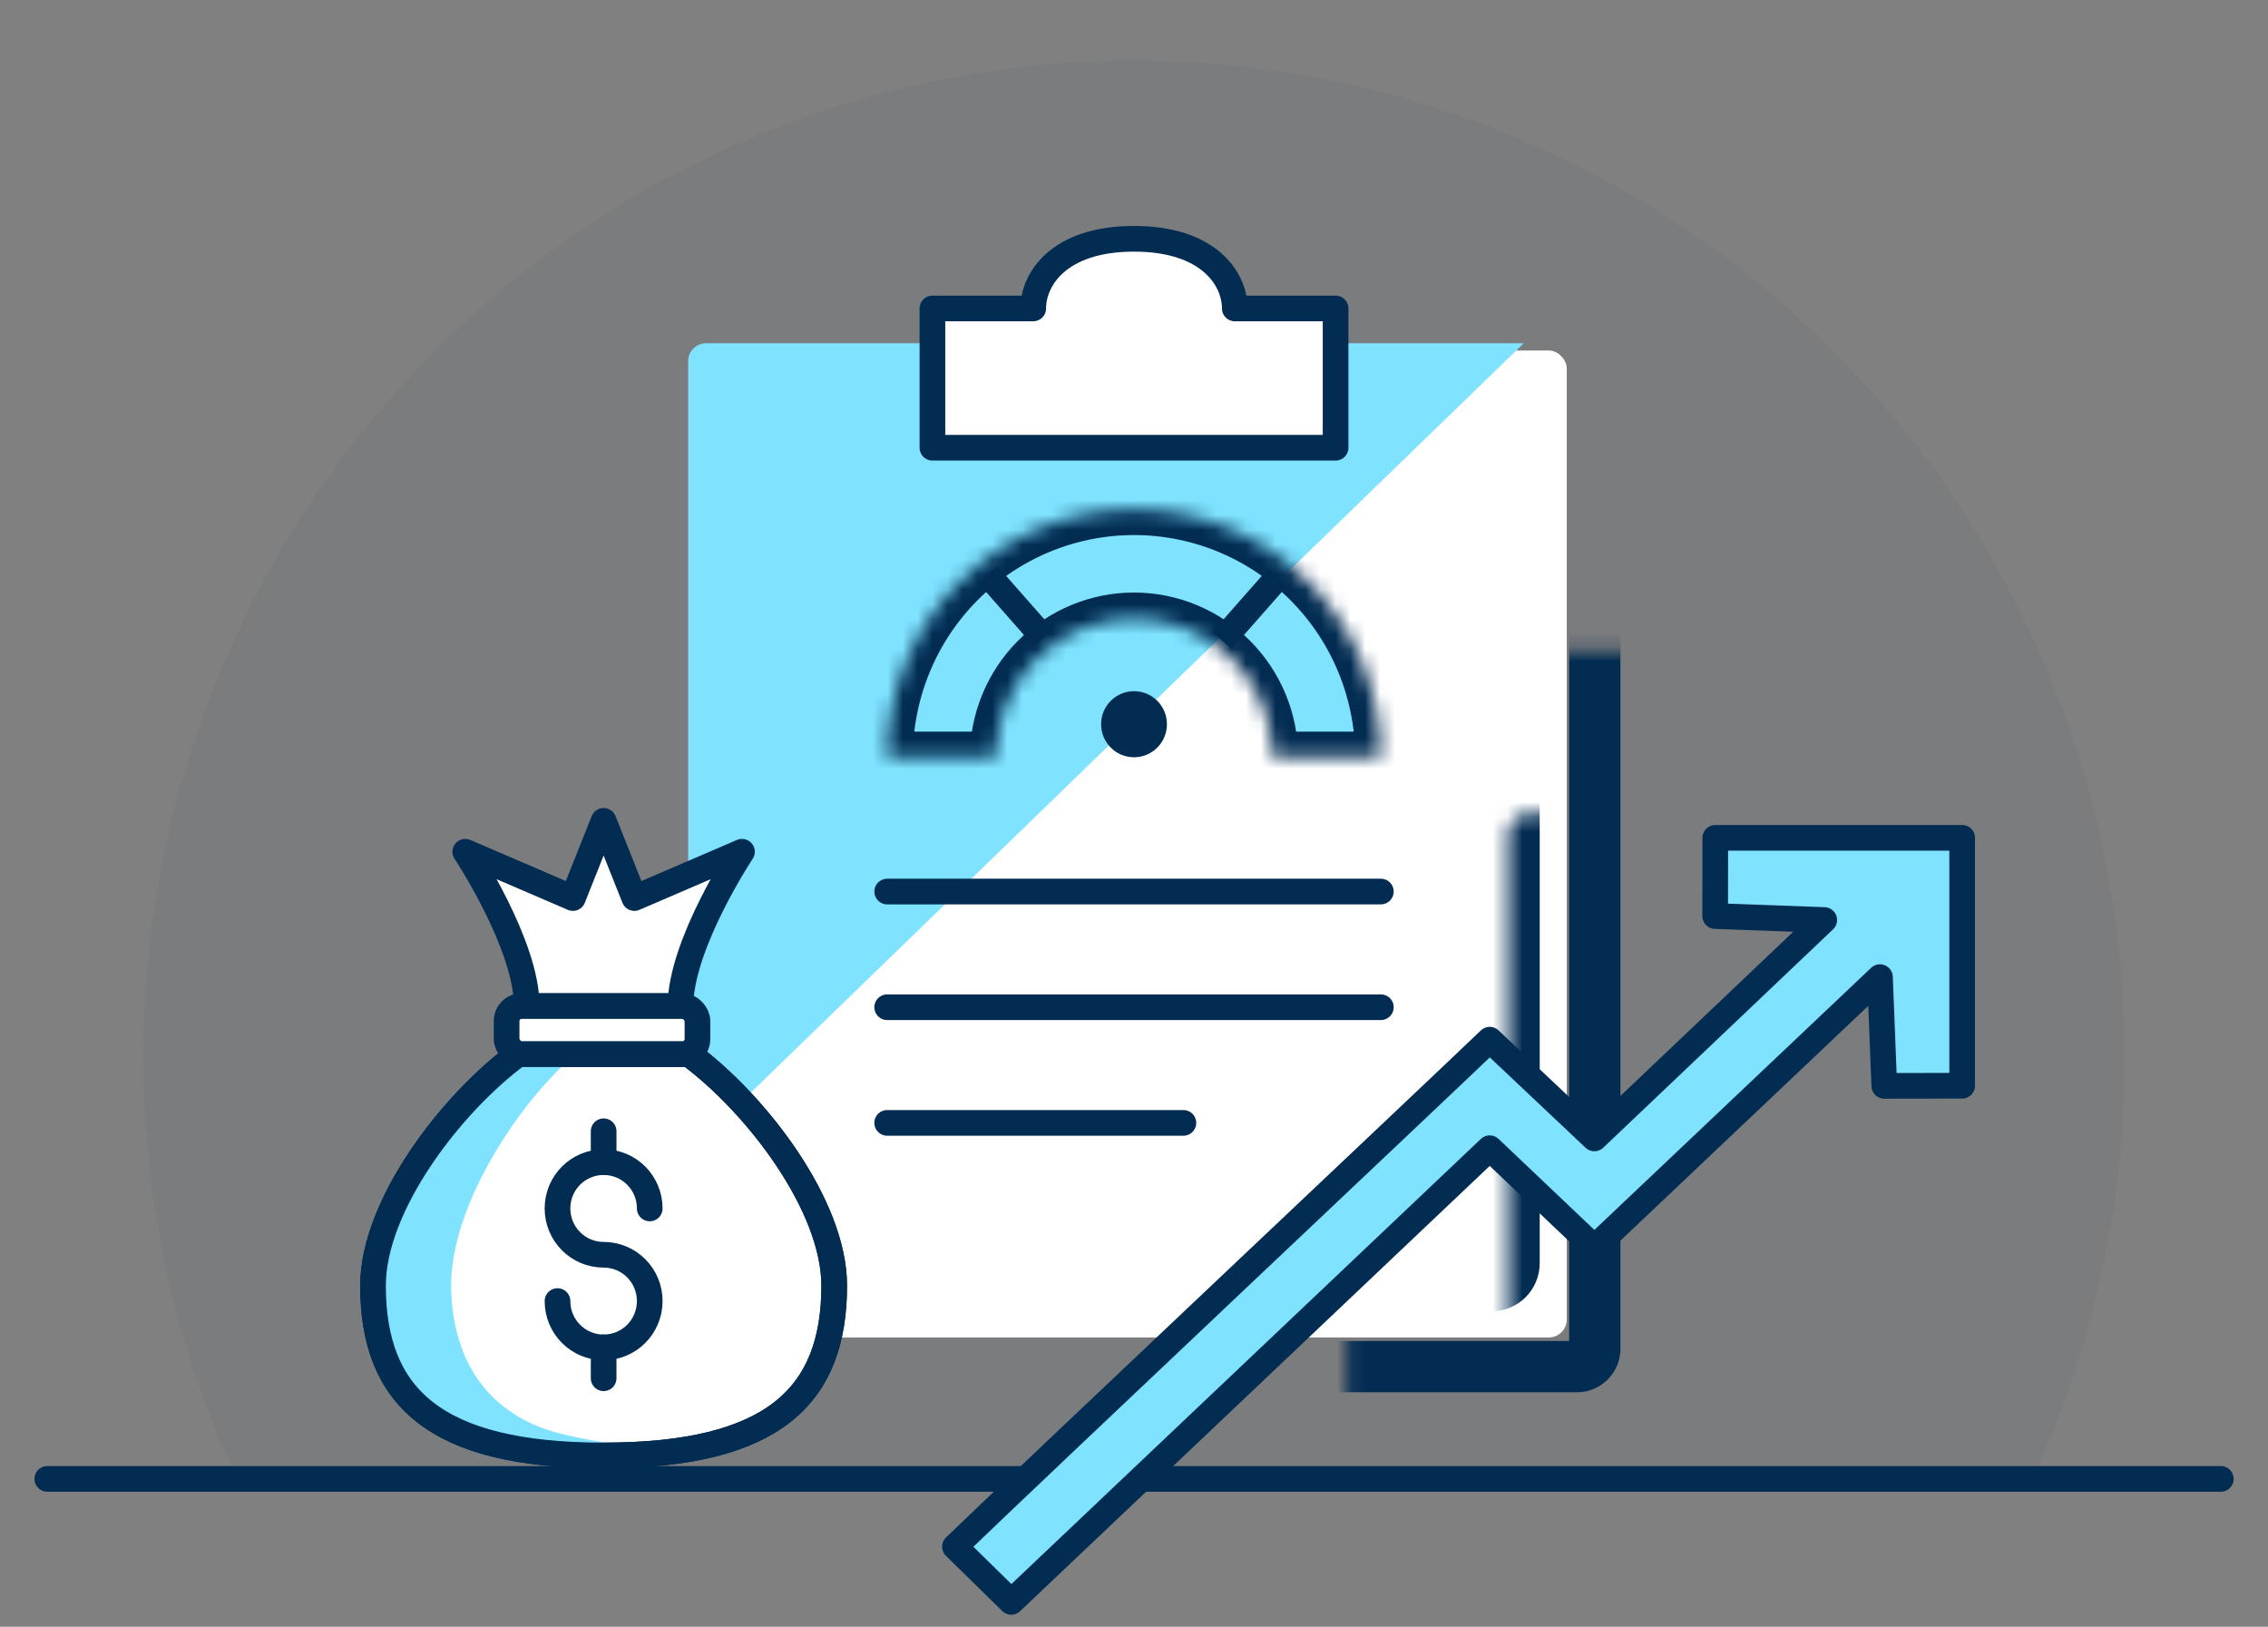 <svg xmlns="http://www.w3.org/2000/svg" width="152" height="109" viewBox="0 0 152 109" fill="none"><rect x="0" y="0" width="152" height="109" fill="#808080" stroke="none"/><g clip-path="url(#clip0_27_1885)"><path opacity="0.05" fill-rule="evenodd" clip-rule="evenodd" d="M142.389 70.965C142.46 43.667 125.983 19.079 100.789 8.886C75.595 -1.307 46.764 4.952 28.002 24.688C9.239 44.424 4.328 73.656 15.603 98.49H136.48C140.382 89.844 142.397 80.459 142.389 70.965Z" fill="#1D384C"></path><path d="M3.17 99.091H148.837" stroke="#022C52" stroke-width="1.72" stroke-linecap="round" stroke-linejoin="round"></path><rect x="46.339" y="23.484" width="58.664" height="66.13" rx="1.2" fill="white"></rect><path d="M46.12 24.2C46.12 23.537 46.657 23 47.32 23H102.12L48.605 74.867C47.902 75.548 46.723 75.147 46.582 74.178L46.133 71.086C46.124 71.029 46.12 70.971 46.12 70.913V24.2Z" fill="#7FE3FF"></path><mask id="path-5-inside-1_27_1885" fill="white"><rect x="45.12" y="21.813" width="61.762" height="69.756" rx="1.2"></rect></mask><rect x="45.12" y="21.813" width="61.762" height="69.756" rx="1.2" stroke="#022C52" stroke-width="3.44" mask="url(#path-5-inside-1_27_1885)"></rect><mask id="path-6-inside-2_27_1885" fill="white"><rect x="50.53" y="27.24" width="50.94" height="58.9" rx="1.5"></rect></mask><rect x="50.53" y="27.24" width="50.94" height="58.9" rx="1.5" fill="white" stroke="#022C52" stroke-width="3.44" mask="url(#path-6-inside-2_27_1885)"></rect><path d="M82.756 20.667C82.756 18.73 81.067 16 76.001 16C70.935 16 69.246 18.73 69.246 20.667H62.49V30H89.511V20.667H82.756Z" fill="white" stroke="#022C52" stroke-width="1.72" stroke-linecap="round" stroke-linejoin="round"></path><mask id="path-8-inside-3_27_1885" fill="white"><path d="M92.544 50.74C92.544 48.559 92.116 46.399 91.285 44.384C90.454 42.369 89.235 40.538 87.699 38.996C86.163 37.453 84.339 36.23 82.332 35.395C80.325 34.561 78.174 34.131 76.001 34.131C73.829 34.131 71.677 34.561 69.67 35.395C67.663 36.23 65.839 37.453 64.303 38.996C62.767 40.538 61.548 42.369 60.717 44.384C59.886 46.399 59.458 48.559 59.458 50.74L66.72 50.74C66.72 49.516 66.96 48.305 67.427 47.174C67.893 46.044 68.577 45.017 69.438 44.151C70.3 43.286 71.323 42.6 72.449 42.132C73.575 41.663 74.782 41.422 76.001 41.422C77.22 41.422 78.427 41.663 79.553 42.132C80.679 42.6 81.702 43.286 82.564 44.151C83.425 45.017 84.109 46.044 84.575 47.174C85.042 48.305 85.282 49.516 85.282 50.74H92.544Z"></path></mask><path d="M92.544 50.74C92.544 48.559 92.116 46.399 91.285 44.384C90.454 42.369 89.235 40.538 87.699 38.996C86.163 37.453 84.339 36.23 82.332 35.395C80.325 34.561 78.174 34.131 76.001 34.131C73.829 34.131 71.677 34.561 69.67 35.395C67.663 36.23 65.839 37.453 64.303 38.996C62.767 40.538 61.548 42.369 60.717 44.384C59.886 46.399 59.458 48.559 59.458 50.74L66.72 50.74C66.72 49.516 66.96 48.305 67.427 47.174C67.893 46.044 68.577 45.017 69.438 44.151C70.3 43.286 71.323 42.6 72.449 42.132C73.575 41.663 74.782 41.422 76.001 41.422C77.22 41.422 78.427 41.663 79.553 42.132C80.679 42.6 81.702 43.286 82.564 44.151C83.425 45.017 84.109 46.044 84.575 47.174C85.042 48.305 85.282 49.516 85.282 50.74H92.544Z" fill="#7FE3FF" stroke="#022C52" stroke-width="3.44" mask="url(#path-8-inside-3_27_1885)"></path><ellipse cx="76.001" cy="48.525" rx="2.206" ry="2.214" fill="#022C52"></ellipse><path d="M59.458 67.487H92.544" stroke="#022C52" stroke-width="1.72" stroke-linecap="round" stroke-linejoin="round"></path><path d="M59.458 59.736H92.544" stroke="#022C52" stroke-width="1.72" stroke-linecap="round" stroke-linejoin="round"></path><path d="M59.458 75.237H79.31" stroke="#022C52" stroke-width="1.72" stroke-linecap="round" stroke-linejoin="round"></path><line y1="-0.86" x2="5.64" y2="-0.86" transform="matrix(0.661 0.751 -0.748 0.664 65.568 39.075)" stroke="#022C52" stroke-width="1.72"></line><line y1="-0.86" x2="5.64" y2="-0.86" transform="matrix(-0.661 0.751 0.748 0.664 86.269 39.252)" stroke="#022C52" stroke-width="1.72"></line><path d="M114.957 56.138L131.502 56.138L131.502 72.748L126.283 72.756L125.995 65.47L106.854 83.593L99.841 76.935L67.773 107.331L64 103.631C69.892 97.951 96.141 73.213 99.841 69.664L106.854 76.278L122.26 61.644L114.949 61.378L114.957 56.138Z" fill="#7FE3FF" stroke="#022C52" stroke-width="1.72" stroke-linejoin="round"></path><path d="M46.183 70.626H34.726C30.193 73.977 25 80.783 25 86.141C25 93.568 29.121 97.519 40.454 97.519C51.787 97.519 55.908 93.568 55.908 86.141C55.908 80.783 50.716 73.977 46.183 70.626Z" fill="white" stroke="#022C52" stroke-width="1.72" stroke-linecap="round" stroke-linejoin="round"></path><path d="M26.62 81.214L29.859 74.877L34.718 70.269H39.037C35.258 73.149 30.075 80.638 30.237 86.398C30.399 92.158 33.638 95.038 37.417 96.017C42.291 97.28 45.003 96.766 48.782 96.651C52.562 96.536 47.915 97.555 43.119 97.555C37.433 97.934 32.461 96.485 32.461 96.485L27.665 93.81L26.066 90.6L25 86.398L26.62 81.214Z" fill="#7FE3FF"></path><path d="M46.183 70.626H34.726C30.193 73.977 25 80.783 25 86.141C25 93.568 29.121 97.519 40.454 97.519C51.787 97.519 55.908 93.568 55.908 86.141C55.908 80.783 50.716 73.977 46.183 70.626Z" stroke="#022C52" stroke-width="1.72" stroke-linecap="round" stroke-linejoin="round"></path><path d="M37.363 87.176C37.363 88.893 38.744 90.279 40.454 90.279C42.164 90.279 43.545 88.893 43.545 87.176C43.545 85.459 42.164 84.073 40.454 84.073C38.744 84.073 37.363 82.686 37.363 80.969C37.363 79.252 38.744 77.867 40.454 77.867C42.164 77.867 43.545 79.252 43.545 80.969" stroke="#022C52" stroke-width="1.72" stroke-linecap="round" stroke-linejoin="round"></path><path d="M40.455 90.279V92.347" stroke="#022C52" stroke-width="1.72" stroke-linecap="round" stroke-linejoin="round"></path><path d="M40.455 75.798V77.866" stroke="#022C52" stroke-width="1.72" stroke-linecap="round" stroke-linejoin="round"></path><path d="M49.727 57.069L42.515 60.172L40.454 55L38.394 60.172L31.182 57.069C31.182 57.069 35.303 63.275 35.303 67.412H45.606C45.606 63.275 49.727 57.069 49.727 57.069Z" fill="white" stroke="#022C52" stroke-width="1.72" stroke-linecap="round" stroke-linejoin="round"></path><rect x="33.953" y="67.412" width="12.79" height="3.21" rx="1" fill="white" stroke="#022C52" stroke-width="1.72"></rect></g><defs><clipPath id="clip0_27_1885"><rect width="152" height="109" fill="white"></rect></clipPath></defs></svg>